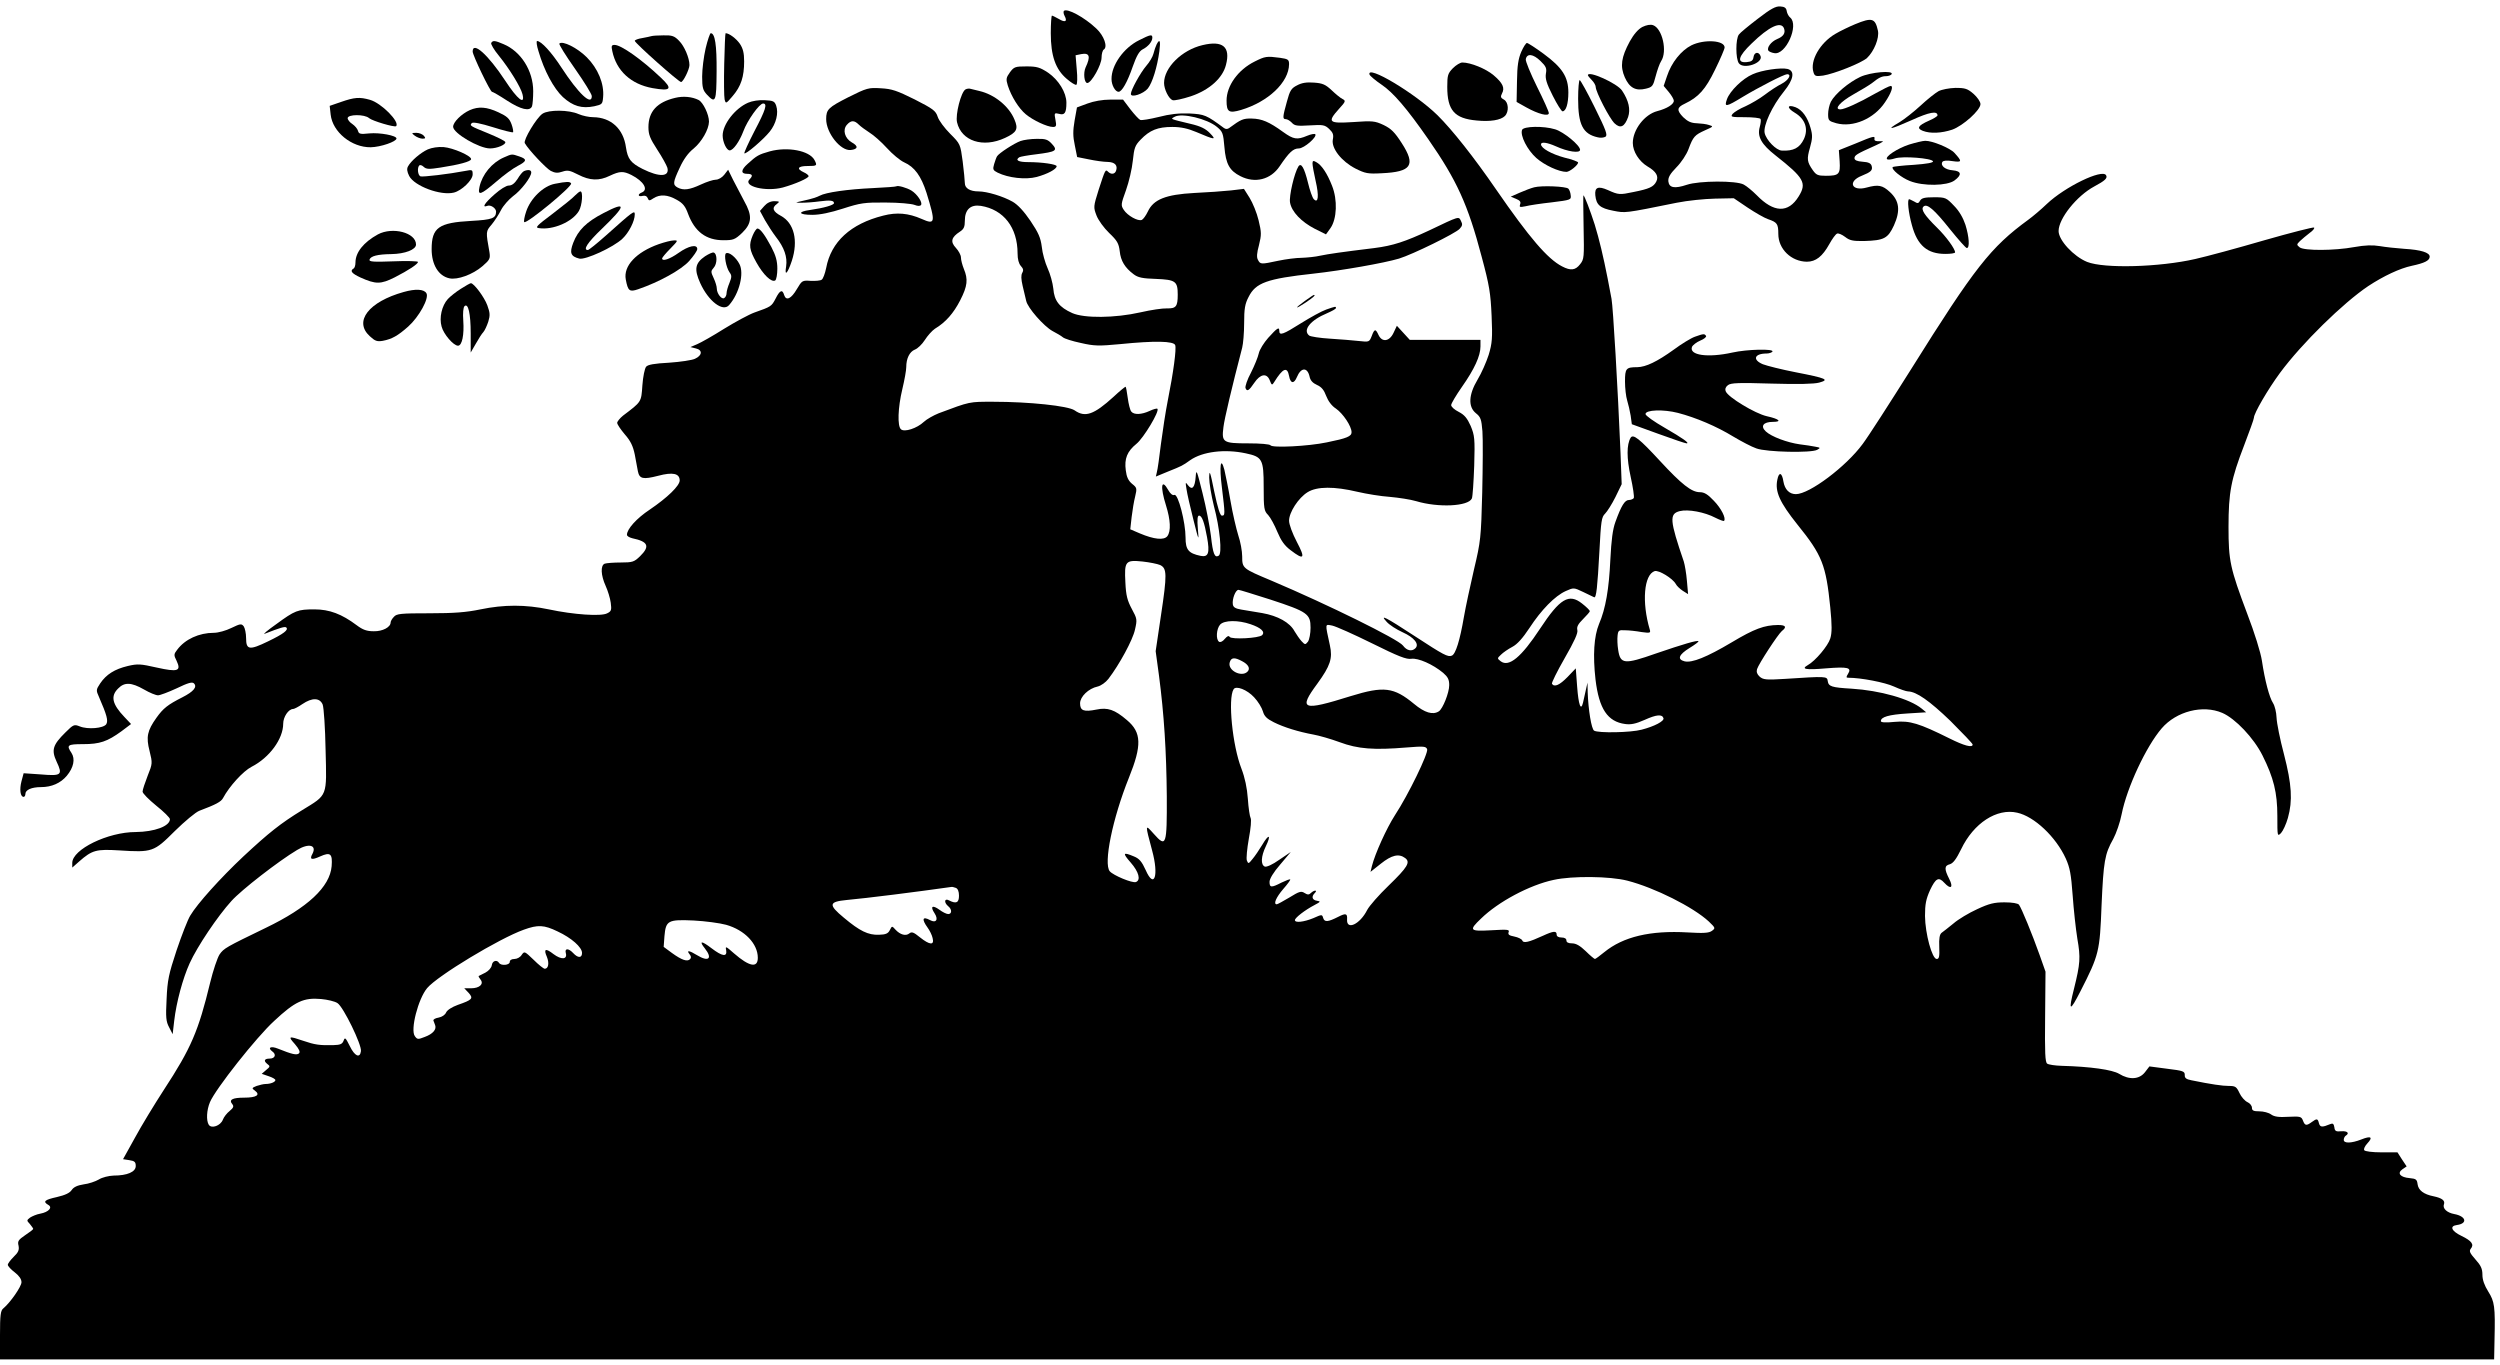 <?xml version="1.0" standalone="no"?>
<!DOCTYPE svg PUBLIC "-//W3C//DTD SVG 20010904//EN"
 "http://www.w3.org/TR/2001/REC-SVG-20010904/DTD/svg10.dtd">
<svg version="1.0" xmlns="http://www.w3.org/2000/svg"
 width="1280pt" height="699pt" viewBox="0 0 1280 699"
 preserveAspectRatio="xMidYMid meet">
<g transform="translate(0,699) scale(0.1,-0.1)"
fill="#000000" stroke="none">
<path d="M9000 6894 c-47 -36 -91 -72 -97 -81 -17 -22 -17 -124 0 -147 24 -33
125 1 111 37 -9 24 -32 21 -36 -5 -2 -18 -11 -24 -35 -26 -53 -5 -43 30 25 95
89 87 151 116 166 78 9 -24 -3 -42 -35 -55 -31 -13 -54 -44 -45 -59 3 -5 17
-11 30 -13 59 -12 128 143 82 182 -8 6 -16 21 -18 33 -2 16 -11 23 -33 24 -23
2 -49 -12 -115 -63z"/>
<path d="M5447 6934 c-3 -4 -2 -15 4 -26 15 -28 3 -35 -30 -15 -16 9 -32 17
-35 17 -3 0 -6 -40 -6 -90 0 -115 24 -185 82 -234 23 -20 45 -33 49 -30 5 3 6
38 2 78 l-6 73 29 6 c43 8 49 -12 22 -69 -12 -27 -7 -79 9 -79 21 0 73 93 73
130 0 18 5 37 11 41 22 13 2 71 -38 108 -60 57 -150 106 -166 90z"/>
<path d="M9498 6866 c-31 -13 -77 -35 -102 -50 -78 -46 -130 -137 -111 -196 6
-20 12 -22 49 -17 57 9 196 64 225 90 36 34 64 102 56 140 -14 64 -30 69 -117
33z"/>
<path d="M8409 6852 c-21 -11 -44 -37 -65 -75 -43 -80 -50 -126 -25 -183 24
-54 56 -71 108 -58 33 8 37 13 50 64 8 30 20 65 28 77 33 50 6 167 -41 184
-14 5 -34 1 -55 -9z"/>
<path d="M3613 6743 c-10 -43 -18 -108 -18 -145 0 -57 4 -70 24 -92 45 -48 49
-38 50 118 1 135 -8 196 -30 196 -4 0 -16 -35 -26 -77z"/>
<path d="M3708 6663 c-2 -87 -1 -169 2 -182 6 -23 7 -23 41 17 43 50 59 99 59
178 0 43 -6 66 -22 90 -19 27 -55 54 -73 54 -2 0 -5 -71 -7 -157z"/>
<path d="M3335 6805 c-5 -2 -27 -6 -47 -10 -21 -3 -38 -10 -38 -14 0 -11 225
-211 237 -211 11 0 43 65 43 87 0 36 -26 97 -53 124 -24 25 -36 29 -80 28 -29
0 -56 -2 -62 -4z"/>
<path d="M5832 6784 c-79 -39 -142 -128 -141 -199 0 -31 19 -65 36 -65 17 0
45 49 73 130 19 54 33 78 50 87 28 14 50 40 50 60 0 18 -9 17 -68 -13z"/>
<path d="M2515 6770 c-3 -5 14 -35 39 -65 55 -68 112 -161 121 -197 15 -59
-25 -28 -89 70 -87 132 -166 203 -166 148 0 -19 90 -206 99 -206 4 0 39 -20
77 -45 71 -46 117 -57 128 -29 3 9 6 43 6 77 0 105 -63 204 -152 241 -44 19
-55 20 -63 6z"/>
<path d="M2757 6728 c29 -100 78 -191 125 -235 52 -47 97 -60 161 -47 40 9 42
11 45 47 6 68 -26 146 -84 204 -48 48 -124 86 -140 70 -4 -3 32 -61 80 -129
47 -67 86 -130 86 -140 0 -52 -68 12 -156 147 -50 77 -103 135 -124 135 -5 0
-2 -24 7 -52z"/>
<path d="M5922 6763 c-5 -10 -12 -31 -16 -47 -4 -17 -21 -45 -37 -63 -30 -35
-79 -124 -79 -144 0 -21 64 0 87 28 23 29 48 109 59 191 7 53 2 66 -14 35z"/>
<path d="M8660 6758 c-53 -27 -102 -88 -125 -158 l-17 -50 26 -31 c14 -17 26
-37 26 -45 0 -18 -35 -40 -85 -53 -65 -17 -125 -95 -125 -163 0 -44 32 -94 75
-120 45 -26 59 -51 45 -78 -14 -27 -36 -37 -116 -53 -71 -15 -77 -15 -132 10
-50 22 -68 14 -64 -27 5 -49 24 -66 92 -79 62 -12 54 -14 325 41 55 11 143 20
196 21 l96 2 71 -48 c39 -26 86 -53 104 -59 47 -16 53 -24 53 -76 0 -77 66
-141 146 -142 46 0 80 27 115 90 15 27 32 51 40 54 7 3 25 -5 41 -17 23 -18
39 -22 98 -21 101 3 121 13 152 80 34 76 28 126 -21 171 -38 35 -59 39 -118
23 -78 -22 -100 31 -26 60 47 19 57 28 51 50 -4 14 -16 20 -47 22 -28 2 -41 8
-41 18 0 15 11 22 105 64 46 21 50 25 25 23 -19 -1 -29 2 -28 11 4 18 -4 16
-97 -23 l-85 -34 4 -57 c4 -66 -3 -74 -71 -74 -40 0 -49 4 -66 28 -30 43 -32
57 -15 116 13 47 14 63 3 101 -15 54 -43 93 -77 106 -43 16 -46 -3 -4 -28 54
-32 71 -83 47 -135 -22 -46 -54 -62 -113 -59 -29 1 -80 54 -88 90 -8 38 38
138 99 213 50 62 57 105 18 115 -34 8 -132 -6 -178 -27 -52 -22 -117 -86 -132
-128 -15 -42 -6 -41 81 12 83 50 212 116 227 116 25 0 7 -31 -28 -49 -22 -11
-60 -36 -86 -56 -26 -20 -71 -46 -99 -59 -29 -12 -58 -30 -66 -39 -12 -16 -7
-17 62 -17 42 0 78 -4 81 -9 3 -4 1 -23 -4 -41 -14 -49 8 -89 81 -146 146
-115 161 -141 118 -210 -53 -86 -127 -84 -215 7 -22 22 -51 46 -66 54 -38 21
-229 20 -291 -1 -63 -21 -91 -16 -95 17 -2 20 8 38 41 72 25 25 52 66 62 93
24 65 32 73 85 97 43 19 44 20 20 27 -14 5 -42 8 -63 9 -29 1 -46 9 -69 31
-34 35 -33 50 8 69 71 34 106 73 155 174 27 55 49 106 49 114 0 37 -105 43
-170 11z"/>
<path d="M6157 6759 c-106 -25 -197 -115 -197 -194 0 -32 24 -81 44 -88 8 -3
50 6 93 20 95 32 163 93 180 161 24 92 -16 126 -120 101z"/>
<path d="M7789 6725 c-15 -35 -21 -70 -22 -151 l-2 -106 50 -28 c61 -34 115
-48 115 -29 0 8 -27 68 -61 136 -33 67 -59 130 -57 140 6 31 38 27 75 -9 29
-28 33 -38 28 -65 -4 -25 3 -50 35 -113 22 -44 45 -80 50 -80 18 0 30 39 30
96 0 80 -31 128 -126 198 -42 31 -81 56 -86 56 -5 0 -18 -20 -29 -45z"/>
<path d="M3135 6728 c21 -101 96 -169 205 -189 96 -17 106 -5 43 54 -98 93
-203 167 -236 167 -16 0 -18 -5 -12 -32z"/>
<path d="M6424 6675 c-85 -42 -144 -124 -144 -200 0 -59 12 -66 74 -48 140 42
245 142 246 234 0 24 -5 27 -46 33 -69 9 -76 8 -130 -19z"/>
<path d="M7439 6641 c-26 -27 -29 -36 -29 -96 0 -120 37 -162 151 -172 68 -7
123 2 144 23 22 22 19 71 -5 84 -17 9 -18 15 -10 31 16 29 4 54 -43 94 -39 33
-117 65 -160 65 -10 0 -32 -13 -48 -29z"/>
<path d="M5171 6620 c-20 -28 -21 -35 -11 -68 18 -56 56 -117 92 -147 37 -31
110 -65 139 -65 17 0 19 5 13 36 -7 36 -6 37 19 31 28 -8 37 5 37 57 0 52 -40
117 -94 154 -41 27 -57 32 -110 32 -58 0 -64 -2 -85 -30z"/>
<path d="M7012 6608 c3 -7 30 -30 61 -51 60 -40 131 -123 240 -280 146 -210
203 -335 273 -601 40 -148 46 -189 51 -303 5 -114 3 -140 -15 -200 -12 -37
-37 -94 -57 -127 -46 -77 -49 -139 -8 -172 24 -19 28 -31 33 -92 3 -39 2 -180
-1 -314 -6 -231 -8 -250 -42 -393 -19 -82 -43 -193 -52 -245 -20 -117 -42
-190 -62 -197 -20 -8 -41 3 -191 101 -150 98 -180 113 -142 72 13 -15 50 -39
81 -53 60 -27 87 -61 66 -82 -18 -18 -44 -13 -64 14 -24 32 -385 210 -673 332
-148 62 -150 63 -150 124 0 27 -9 76 -20 108 -10 32 -29 112 -40 177 -11 65
-26 136 -31 158 -19 72 -27 22 -13 -89 17 -140 17 -145 0 -145 -9 0 -21 38
-39 123 -21 104 -25 115 -26 72 0 -27 11 -93 24 -145 31 -116 43 -244 25 -255
-21 -13 -30 9 -40 101 -6 49 -25 148 -43 219 -29 117 -32 126 -35 85 -4 -56
-18 -72 -39 -45 -14 19 -14 17 -8 -20 3 -22 19 -92 35 -155 28 -112 29 -113
23 -47 -4 47 -2 67 6 67 15 0 27 -33 41 -110 15 -82 7 -104 -33 -96 -62 13
-77 31 -77 94 0 77 -38 225 -57 218 -9 -4 -21 6 -31 24 -36 64 -43 20 -12 -78
23 -74 26 -131 7 -157 -17 -22 -68 -17 -141 14 l-49 21 7 63 c4 34 12 82 18
105 10 42 9 45 -16 65 -19 16 -28 35 -32 69 -8 60 7 97 55 136 36 29 119 167
107 179 -3 3 -21 -2 -40 -11 -41 -19 -80 -21 -94 -3 -6 7 -14 39 -18 70 -4 31
-9 57 -11 57 -3 0 -31 -23 -62 -52 -100 -91 -145 -107 -199 -69 -33 23 -233
44 -417 44 -124 0 -116 2 -279 -59 -27 -11 -61 -30 -76 -44 -35 -33 -99 -54
-117 -38 -19 16 -16 110 7 206 11 46 20 96 20 112 0 45 17 79 44 90 14 5 37
27 51 49 14 22 37 48 52 58 55 33 95 79 129 145 38 74 41 108 19 161 -8 20
-15 46 -15 59 0 12 -12 34 -26 49 -29 31 -24 54 21 83 20 13 25 25 25 56 0 57
29 84 82 76 117 -19 188 -111 188 -244 0 -29 6 -52 17 -64 13 -14 14 -23 7
-35 -7 -12 -6 -32 2 -67 7 -28 15 -62 18 -76 7 -36 91 -131 135 -155 21 -11
45 -25 53 -32 8 -7 49 -20 92 -29 69 -16 93 -16 200 -6 179 18 275 16 283 -5
7 -19 -9 -139 -38 -284 -11 -55 -26 -154 -35 -222 -8 -67 -17 -132 -21 -145
l-5 -22 63 26 c70 28 74 30 113 58 63 44 177 58 284 35 85 -18 92 -30 92 -171
0 -113 2 -124 23 -145 12 -13 33 -52 47 -86 19 -45 36 -70 68 -94 69 -53 77
-43 32 42 -23 44 -40 90 -40 109 0 43 48 117 95 146 48 30 137 30 255 2 47
-11 121 -23 166 -26 44 -4 105 -13 135 -22 113 -34 267 -27 285 14 4 9 9 85
12 168 4 139 2 154 -18 203 -18 40 -32 57 -61 72 -22 11 -39 26 -39 35 0 8 25
50 55 93 64 91 95 159 95 207 l0 34 -181 0 -181 0 -33 36 -33 36 -17 -36 c-21
-45 -59 -50 -77 -11 -15 33 -21 32 -35 -6 -12 -30 -13 -31 -65 -25 -29 3 -96
9 -148 12 -52 3 -101 11 -107 16 -35 28 7 79 91 114 25 11 46 22 46 27 0 9 -1
9 -50 -8 -23 -8 -81 -40 -129 -70 -92 -58 -111 -65 -111 -39 0 22 -10 16 -57
-36 -22 -25 -44 -60 -48 -79 -4 -19 -22 -63 -40 -99 -19 -35 -31 -71 -28 -79
8 -20 18 -13 45 27 31 46 64 51 79 13 10 -26 12 -27 23 -9 44 71 67 81 76 31
7 -39 25 -42 40 -6 21 51 54 52 65 3 4 -20 16 -33 38 -43 23 -10 36 -26 47
-56 10 -26 28 -51 50 -65 36 -25 80 -90 80 -121 0 -21 -23 -31 -127 -52 -95
-20 -279 -29 -288 -15 -4 6 -53 10 -114 10 -130 0 -137 5 -127 83 5 43 43 203
96 407 5 19 10 76 10 125 0 74 4 99 23 135 36 72 93 93 332 119 145 16 361 54
438 77 69 21 289 129 310 152 15 16 16 24 7 41 -12 24 -6 26 -163 -49 -122
-57 -185 -78 -280 -90 -172 -21 -233 -30 -277 -39 -25 -6 -68 -10 -95 -11 -28
0 -82 -7 -120 -15 -89 -19 -92 -19 -104 4 -8 13 -6 36 5 76 13 53 13 65 -2
127 -9 38 -30 89 -46 115 l-29 46 -67 -8 c-37 -4 -121 -10 -187 -13 -147 -8
-209 -33 -238 -95 -10 -21 -24 -40 -31 -43 -20 -8 -73 22 -92 51 -16 24 -15
29 11 101 15 42 31 110 35 151 7 66 11 78 40 108 47 49 88 65 162 65 45 0 80
-8 123 -26 96 -41 105 -42 70 -6 -22 23 -48 36 -100 48 -108 26 -103 24 -81
36 37 21 167 -10 217 -52 29 -24 32 -32 38 -103 7 -86 26 -121 82 -149 74 -38
155 -18 201 51 48 71 69 91 98 91 27 0 96 60 84 73 -4 3 -22 0 -41 -8 -52 -22
-70 -19 -123 19 -73 53 -110 68 -161 69 -44 1 -55 -4 -115 -48 -9 -7 -19 -7
-28 0 -89 66 -99 70 -176 74 -56 2 -100 -3 -158 -18 -45 -11 -87 -18 -94 -15
-7 3 -30 28 -51 55 l-37 49 -65 0 c-40 0 -85 -8 -117 -20 l-54 -20 -12 -67
c-9 -53 -9 -81 1 -127 l12 -60 60 -12 c33 -7 76 -13 96 -13 38 -1 53 -18 43
-46 -7 -18 -26 -19 -41 -4 -13 13 -14 12 -48 -93 -27 -86 -27 -89 -11 -131 9
-24 38 -64 65 -90 41 -39 49 -53 54 -93 5 -50 27 -85 71 -118 22 -17 46 -22
114 -24 101 -4 112 -12 112 -81 0 -61 -9 -71 -56 -70 -21 1 -82 -8 -134 -20
-132 -30 -289 -31 -350 -4 -67 30 -92 63 -97 125 -3 29 -16 76 -29 104 -13 29
-27 78 -30 110 -6 47 -17 72 -58 133 -34 50 -65 83 -91 98 -49 28 -132 53
-175 53 -43 0 -70 16 -70 42 0 12 -5 62 -11 111 -12 89 -12 90 -64 142 -29 29
-58 68 -64 87 -10 31 -24 41 -118 89 -91 45 -116 54 -173 57 -63 4 -71 2 -167
-46 -102 -52 -113 -62 -113 -112 0 -71 74 -164 126 -158 37 4 40 20 5 39 -36
21 -48 64 -25 90 21 24 38 24 61 1 10 -10 35 -28 55 -41 20 -12 60 -47 89 -79
28 -31 68 -64 88 -73 54 -24 87 -70 115 -157 47 -153 45 -164 -25 -133 -68 30
-128 35 -197 17 -167 -42 -267 -134 -292 -268 -6 -29 -16 -56 -23 -60 -6 -5
-32 -7 -56 -6 -43 3 -45 2 -71 -42 -29 -50 -55 -62 -65 -31 -9 31 -22 26 -44
-18 -21 -40 -23 -41 -108 -71 -28 -10 -98 -48 -155 -83 -57 -36 -119 -71 -138
-79 l-35 -15 28 -7 c35 -8 33 -36 -5 -53 -14 -7 -74 -16 -132 -20 -76 -4 -110
-10 -118 -21 -7 -8 -16 -51 -19 -95 -6 -87 -4 -83 -99 -155 -16 -13 -30 -30
-30 -37 0 -8 18 -34 39 -59 30 -34 42 -60 51 -103 6 -32 13 -71 16 -86 8 -39
26 -43 104 -23 75 20 110 12 110 -24 0 -27 -63 -88 -153 -149 -68 -45 -117
-100 -117 -129 0 -7 12 -14 28 -18 81 -17 91 -41 39 -92 -30 -29 -38 -32 -99
-32 -37 0 -73 -3 -82 -6 -22 -9 -20 -59 5 -114 11 -24 23 -63 26 -86 5 -37 3
-44 -18 -54 -30 -17 -173 -7 -299 20 -120 25 -229 25 -350 0 -72 -15 -135 -20
-261 -20 -148 0 -168 -2 -182 -18 -10 -10 -17 -23 -17 -29 0 -24 -41 -46 -86
-45 -36 0 -56 7 -88 31 -76 57 -139 81 -216 81 -86 0 -99 -5 -196 -76 -44 -31
-70 -53 -59 -49 79 31 105 39 111 32 12 -12 -13 -32 -94 -71 -95 -46 -112 -44
-112 17 0 24 -6 51 -12 60 -12 15 -17 14 -63 -8 -28 -14 -68 -25 -90 -25 -76
0 -148 -33 -188 -87 -17 -22 -18 -27 -3 -56 25 -53 7 -59 -101 -35 -84 19 -98
20 -149 8 -67 -16 -110 -43 -141 -89 -21 -32 -22 -35 -6 -70 40 -92 48 -121
37 -139 -14 -21 -95 -28 -136 -11 -28 11 -32 10 -73 -31 -65 -64 -73 -90 -45
-150 32 -68 25 -74 -81 -65 l-88 6 -11 -41 c-11 -42 -6 -80 11 -80 5 0 9 7 9
15 0 21 32 35 80 35 54 0 100 20 132 58 35 42 44 86 24 117 -27 40 -21 45 59
45 86 0 124 13 197 66 l49 37 -34 36 c-63 66 -72 107 -32 146 32 33 67 32 132
-5 29 -17 61 -30 72 -30 10 0 53 16 96 36 58 28 79 34 88 25 18 -18 -2 -42
-59 -71 -75 -38 -98 -56 -133 -105 -47 -66 -54 -98 -35 -171 15 -61 15 -64
-10 -126 -14 -36 -26 -72 -26 -81 0 -9 32 -41 70 -72 39 -31 70 -62 70 -69 0
-36 -79 -65 -175 -66 -143 0 -325 -89 -325 -158 l0 -24 35 31 c67 59 88 64
205 57 170 -11 178 -8 285 99 51 50 107 97 126 104 85 32 111 46 121 65 32 60
103 138 146 160 92 47 162 143 162 221 0 34 27 75 51 75 5 0 27 11 47 25 50
34 89 33 104 -2 6 -16 13 -120 15 -233 6 -242 12 -227 -120 -308 -111 -68
-171 -116 -301 -237 -117 -110 -236 -242 -272 -303 -13 -21 -44 -101 -70 -178
-40 -121 -47 -153 -51 -249 -5 -95 -3 -115 13 -145 l18 -35 8 69 c11 95 44
217 79 294 39 86 143 241 214 319 50 56 242 205 336 261 59 36 102 26 79 -19
-17 -30 -5 -34 39 -14 53 24 64 14 59 -50 -9 -106 -122 -212 -338 -316 -202
-98 -214 -104 -236 -136 -11 -17 -33 -82 -48 -144 -60 -248 -97 -335 -237
-549 -48 -74 -115 -184 -148 -245 l-61 -110 32 -5 c27 -4 33 -9 33 -30 0 -30
-43 -49 -114 -49 -24 -1 -58 -9 -75 -20 -17 -10 -52 -22 -78 -25 -32 -5 -51
-14 -61 -29 -10 -15 -33 -26 -76 -36 -63 -14 -73 -23 -44 -40 24 -13 2 -37
-41 -45 -18 -3 -41 -13 -52 -20 -18 -14 -18 -15 -1 -33 9 -11 17 -22 17 -25 0
-3 -18 -17 -41 -32 -35 -24 -40 -31 -34 -54 4 -22 -1 -34 -25 -57 -16 -16 -30
-34 -30 -41 0 -6 16 -24 35 -38 23 -18 35 -35 35 -51 0 -22 -57 -104 -93 -134
-14 -11 -17 -34 -17 -137 l0 -124 6385 0 6385 0 2 103 c4 168 0 193 -32 244
-20 32 -30 60 -30 86 0 31 -8 48 -36 79 -28 32 -33 42 -24 54 19 22 5 41 -47
66 -52 25 -63 51 -23 56 56 8 46 45 -14 56 -38 7 -61 29 -53 50 7 19 -10 32
-53 41 -51 10 -78 31 -82 62 -3 24 -8 28 -40 31 -49 4 -66 25 -38 45 l22 15
-24 36 -23 36 -82 0 c-47 0 -85 5 -88 11 -4 6 3 21 16 35 30 32 19 40 -31 20
-51 -20 -90 -21 -90 -2 0 8 5 18 10 21 21 13 9 25 -22 23 -28 -3 -34 1 -36 20
-3 18 -8 22 -20 17 -43 -18 -53 -17 -59 4 -6 25 -11 25 -37 6 -27 -20 -35 -19
-45 8 -8 20 -13 22 -74 19 -49 -3 -72 0 -89 12 -12 9 -39 16 -60 16 -30 0 -38
4 -38 18 0 11 -11 24 -23 29 -13 6 -32 27 -41 47 -15 32 -21 36 -54 36 -33 0
-89 8 -192 29 -27 5 -35 12 -34 27 0 19 -8 22 -90 32 l-91 12 -23 -30 c-29
-37 -80 -40 -132 -8 -35 21 -146 37 -295 41 -33 1 -66 6 -73 11 -11 6 -13 56
-11 240 l2 231 -30 85 c-38 107 -93 241 -106 258 -6 7 -34 12 -74 12 -52 0
-78 -6 -140 -35 -42 -19 -97 -52 -121 -73 -25 -20 -52 -42 -61 -48 -10 -8 -14
-28 -12 -73 2 -49 -1 -61 -13 -61 -24 0 -59 130 -60 220 0 61 5 86 26 133 29
61 44 69 73 37 33 -36 48 -25 25 20 -26 51 -25 68 3 75 17 5 33 26 58 77 64
134 183 211 287 187 87 -19 198 -123 249 -235 21 -47 27 -80 35 -188 5 -72 16
-172 24 -222 17 -97 15 -127 -17 -256 -30 -118 -22 -121 33 -13 95 186 99 203
108 440 10 225 16 262 60 340 15 28 35 85 43 127 27 136 125 346 205 439 75
87 210 122 310 79 67 -29 161 -128 206 -218 57 -114 76 -190 76 -310 0 -105 0
-106 19 -87 10 11 26 45 35 77 25 89 20 171 -20 326 -20 75 -37 160 -38 187
-1 28 -9 61 -18 75 -19 29 -42 116 -57 217 -6 41 -38 144 -75 240 -88 234 -96
271 -96 445 0 178 13 244 80 418 27 71 50 134 50 141 0 23 72 146 133 229 113
153 324 359 452 445 79 52 162 91 223 104 66 14 92 27 92 47 0 21 -45 35 -130
40 -41 3 -98 9 -126 14 -36 6 -75 5 -130 -5 -104 -19 -254 -19 -279 -2 -17 14
-17 15 1 33 11 10 33 29 49 41 17 12 27 24 23 28 -3 3 -118 -26 -254 -65 -137
-40 -296 -83 -354 -96 -183 -42 -466 -50 -554 -15 -69 28 -146 111 -146 158 0
64 93 180 182 228 56 30 70 43 61 58 -20 33 -210 -59 -303 -147 -30 -29 -73
-65 -95 -81 -193 -141 -274 -244 -600 -765 -109 -173 -220 -346 -248 -383 -85
-116 -273 -257 -342 -257 -34 0 -57 24 -64 65 -7 46 -23 51 -31 9 -13 -61 12
-116 103 -230 127 -157 146 -207 168 -424 9 -91 9 -130 0 -159 -11 -37 -76
-115 -116 -137 -35 -20 -10 -25 94 -16 113 9 133 4 113 -28 -10 -16 -10 -20 0
-20 67 0 189 -24 235 -45 31 -14 63 -25 72 -25 43 -1 110 -48 217 -151 62 -62
114 -116 114 -121 0 -18 -44 -6 -118 31 -157 78 -203 92 -281 85 -49 -5 -71
-3 -71 4 0 21 40 33 136 39 l96 6 -23 19 c-61 50 -214 93 -359 102 -102 6
-118 11 -122 39 -3 25 -7 25 -221 11 -95 -6 -110 -4 -128 12 -13 12 -17 24
-13 38 9 28 107 178 127 195 27 21 20 31 -20 31 -70 -1 -120 -19 -237 -89
-128 -76 -203 -106 -241 -97 -39 10 -30 34 25 68 28 17 49 33 46 35 -6 6 -75
-14 -218 -63 -162 -57 -182 -55 -193 19 -4 24 -5 56 -3 73 3 26 6 29 38 27 19
0 57 -4 84 -9 44 -6 48 -5 43 12 -42 141 -30 282 25 300 21 6 92 -37 108 -66
5 -10 21 -25 36 -35 l27 -17 -6 68 c-3 38 -11 83 -16 99 -72 211 -75 244 -21
258 43 11 128 -5 183 -34 22 -11 41 -18 44 -16 12 12 -14 64 -52 103 -31 33
-49 44 -72 44 -42 0 -93 40 -203 159 -107 116 -138 140 -151 120 -21 -35 -21
-104 0 -200 12 -54 19 -103 16 -109 -3 -5 -15 -10 -25 -10 -21 0 -39 -29 -69
-112 -14 -38 -21 -93 -26 -193 -7 -151 -24 -251 -58 -330 -26 -63 -32 -160
-18 -284 18 -151 62 -216 152 -228 29 -4 54 1 99 21 62 28 90 30 97 9 5 -15
-46 -42 -112 -59 -55 -15 -222 -18 -243 -5 -14 8 -30 108 -33 196 l-1 50 -9
-40 c-5 -22 -11 -50 -14 -63 -11 -45 -23 -11 -30 82 l-7 94 -42 -44 c-41 -42
-68 -54 -80 -35 -3 4 26 63 65 131 50 87 69 129 65 144 -4 17 4 31 29 56 19
19 35 37 35 41 0 4 -18 22 -40 39 -67 53 -113 26 -215 -129 -96 -146 -159
-198 -201 -167 -19 15 -19 15 1 34 11 11 37 29 58 40 25 13 53 44 88 97 60 92
130 164 186 189 40 18 41 18 89 -5 27 -13 52 -25 56 -27 11 -5 17 51 27 236 8
155 11 175 29 192 11 11 35 49 53 85 l32 66 -6 162 c-14 333 -38 744 -46 787
-5 25 -14 72 -20 105 -22 112 -43 200 -66 275 -23 72 -53 150 -58 150 -1 0 -1
-73 1 -163 3 -154 3 -164 -18 -190 -24 -31 -48 -34 -92 -11 -74 38 -167 146
-338 394 -114 166 -226 307 -300 380 -114 112 -365 262 -348 208z m-1072
-2511 c35 -17 36 -47 4 -259 l-27 -182 17 -125 c26 -198 38 -388 40 -618 1
-252 -3 -264 -66 -193 -46 51 -46 54 -9 -85 35 -128 11 -200 -33 -100 -20 44
-33 59 -60 70 -57 24 -60 18 -17 -31 42 -48 53 -90 27 -100 -18 -7 -116 34
-134 55 -33 39 14 270 98 479 67 166 65 232 -10 295 -63 54 -99 66 -156 54
-65 -13 -84 -6 -84 32 0 34 43 76 90 86 17 4 41 21 55 39 56 73 125 200 136
252 12 52 11 56 -16 106 -23 43 -30 69 -33 135 -6 110 0 117 88 108 36 -4 76
-12 90 -18z m565 -177 c189 -62 205 -73 205 -144 0 -29 -6 -60 -13 -71 -14
-17 -15 -17 -33 2 -10 11 -26 34 -36 51 -24 45 -86 79 -165 93 -37 6 -86 14
-108 18 -30 5 -41 12 -43 27 -4 27 14 74 29 74 6 0 79 -23 164 -50z m-102
-126 c53 -18 76 -39 59 -56 -16 -16 -157 -23 -166 -9 -5 8 -13 4 -25 -10 -10
-13 -23 -19 -29 -15 -18 11 -14 67 5 88 21 23 92 24 156 2z m622 -98 c135 -67
176 -83 201 -79 35 5 110 -28 163 -72 24 -21 31 -34 31 -63 0 -39 -33 -121
-53 -134 -31 -20 -73 -7 -127 38 -104 86 -155 92 -324 40 -249 -78 -270 -70
-171 64 66 91 79 129 64 196 -25 116 -26 108 12 101 19 -4 111 -45 204 -91z
m-666 -91 c33 -17 44 -38 28 -54 -30 -30 -102 6 -91 47 7 26 24 28 63 7z m62
-185 c20 -21 40 -54 45 -72 7 -25 20 -38 56 -56 52 -26 127 -49 203 -63 28 -5
88 -22 134 -39 94 -35 175 -41 344 -27 87 7 98 6 104 -9 7 -20 -96 -233 -165
-338 -43 -67 -102 -197 -118 -261 l-7 -29 53 42 c55 44 92 53 124 29 29 -21
13 -47 -84 -141 -50 -48 -99 -104 -110 -125 -37 -74 -107 -106 -103 -48 2 30
-6 33 -45 13 -53 -27 -70 -28 -77 -7 -6 20 -6 20 -51 0 -49 -20 -94 -25 -94
-10 0 12 52 52 100 77 32 17 33 19 13 22 -25 4 -30 21 -11 40 7 7 8 12 2 12
-6 0 -16 -6 -22 -12 -10 -10 -17 -10 -33 0 -17 11 -27 8 -77 -23 -32 -19 -61
-35 -65 -35 -19 0 -3 36 33 78 22 25 38 47 36 49 -2 3 -22 -5 -45 -16 -52 -27
-61 -26 -61 4 0 15 20 49 55 89 l54 64 -59 -40 c-35 -25 -65 -38 -74 -35 -22
9 -20 52 5 104 29 60 16 66 -18 8 -15 -25 -38 -59 -50 -73 -20 -25 -22 -26
-29 -8 -4 10 1 61 10 112 10 53 14 98 9 106 -4 7 -11 51 -14 98 -4 56 -15 108
-33 155 -46 118 -70 358 -40 406 12 20 69 -2 105 -41z m1911 -939 c140 -36
337 -135 417 -209 34 -33 35 -34 16 -48 -15 -11 -42 -13 -124 -8 -192 11 -330
-22 -427 -101 -23 -19 -45 -35 -48 -35 -3 0 -25 18 -47 40 -29 28 -50 40 -70
40 -19 0 -29 5 -29 15 0 9 -9 15 -25 15 -16 0 -25 6 -25 15 0 20 -16 19 -70
-6 -72 -33 -100 -40 -106 -24 -3 7 -21 16 -41 20 -26 5 -33 10 -29 22 6 14 -4
15 -89 10 -111 -6 -116 -1 -52 60 88 86 249 172 372 198 95 21 288 19 377 -4z
m-3438 -37 c10 -4 16 -18 16 -40 0 -36 -14 -43 -51 -24 -24 13 -27 -11 -4 -30
20 -16 19 -40 0 -40 -9 0 -29 10 -45 22 -36 26 -49 18 -25 -18 21 -32 8 -52
-23 -35 -39 21 -44 5 -13 -38 11 -15 23 -39 26 -54 10 -38 -15 -36 -65 4 -32
26 -42 30 -54 20 -18 -15 -47 -7 -71 19 -18 20 -18 20 -29 -2 -9 -18 -21 -23
-56 -24 -55 -2 -98 19 -179 87 -81 67 -78 82 14 91 100 9 362 42 537 67 3 1
13 -2 22 -5z m-1176 -189 c95 -27 162 -97 162 -169 0 -54 -44 -45 -121 22 -43
38 -46 39 -41 17 6 -36 -20 -32 -75 10 -52 40 -66 39 -34 -1 41 -52 19 -71
-41 -34 -39 24 -55 26 -38 5 9 -11 10 -19 3 -26 -14 -14 -42 -5 -93 32 l-42
31 4 55 c7 80 18 86 150 80 58 -3 133 -13 166 -22z m-863 -34 c71 -33 125 -81
125 -110 0 -27 -21 -27 -45 -1 -24 26 -45 26 -38 0 9 -33 -23 -35 -63 -5 -41
32 -52 27 -34 -14 13 -32 8 -61 -11 -61 -6 0 -32 21 -57 46 -46 44 -47 45 -61
25 -7 -12 -24 -21 -37 -21 -15 0 -24 -6 -24 -15 0 -17 -45 -21 -55 -5 -11 18
-34 11 -37 -12 -2 -13 -16 -29 -33 -38 -16 -8 -32 -16 -34 -17 -2 -2 2 -9 9
-18 19 -23 -5 -45 -48 -45 l-35 0 22 -23 c26 -29 20 -36 -55 -62 -30 -11 -54
-26 -60 -39 -5 -12 -21 -23 -38 -26 -17 -3 -28 -9 -27 -15 2 -5 6 -16 9 -24 8
-22 -12 -45 -53 -60 -35 -14 -39 -13 -51 4 -24 32 17 191 63 246 53 63 369
254 495 299 72 26 103 25 173 -9z m-1127 -367 c30 -19 125 -214 120 -246 -5
-38 -32 -26 -57 26 -22 44 -25 47 -32 27 -7 -17 -17 -21 -51 -22 -71 -2 -97 2
-155 22 -76 26 -80 24 -43 -17 22 -26 28 -40 21 -47 -11 -11 -36 -5 -108 24
-37 15 -55 5 -28 -15 21 -15 13 -36 -14 -36 -27 0 -33 -11 -13 -27 16 -12 16
-14 -6 -32 l-22 -19 35 -12 c19 -6 35 -15 35 -20 0 -10 -25 -20 -50 -20 -10 0
-31 -5 -46 -10 -25 -10 -26 -12 -9 -24 30 -22 8 -36 -55 -36 -61 0 -80 -11
-60 -34 8 -11 5 -18 -14 -34 -14 -11 -30 -31 -35 -45 -12 -31 -58 -47 -72 -26
-14 22 -11 76 6 116 28 67 238 333 329 416 107 100 151 120 240 112 33 -3 71
-12 84 -21z"/>
<path d="M9524 6596 c-59 -28 -129 -87 -150 -127 -8 -16 -14 -44 -14 -63 0
-33 3 -36 42 -47 86 -23 193 23 249 107 32 47 45 84 29 84 -6 0 -42 -18 -81
-40 -82 -47 -156 -80 -176 -80 -35 0 -2 38 67 77 41 23 84 49 95 58 34 27 49
35 72 35 12 0 25 5 28 10 13 21 -108 11 -161 -14z"/>
<path d="M8130 6605 c0 -3 9 -14 20 -25 11 -11 20 -27 20 -35 0 -25 71 -163
97 -187 30 -28 51 -17 69 33 13 39 3 84 -31 135 -24 37 -175 105 -175 79z"/>
<path d="M8080 6484 c0 -132 24 -180 100 -197 14 -4 32 -2 40 3 12 8 3 33 -55
150 -38 77 -73 140 -77 140 -4 0 -8 -43 -8 -96z"/>
<path d="M6641 6553 c-30 -15 -37 -27 -52 -83 -22 -79 -23 -90 -6 -90 8 0 21
-8 31 -18 14 -16 27 -18 92 -14 68 4 77 3 100 -19 19 -18 23 -29 18 -54 -8
-44 44 -111 116 -148 50 -25 63 -28 135 -24 152 7 175 41 102 154 -36 56 -54
74 -93 93 -45 21 -57 22 -156 15 -126 -8 -134 -1 -72 68 34 37 35 41 18 50
-11 5 -36 26 -56 45 -31 29 -46 36 -90 39 -38 3 -63 -1 -87 -14z"/>
<path d="M4943 6532 c-23 -14 -52 -129 -43 -168 22 -96 133 -133 246 -80 60
28 69 45 48 94 -28 68 -102 128 -179 146 -16 4 -37 9 -45 11 -8 3 -20 1 -27
-3z"/>
<path d="M9925 6523 c-16 -9 -58 -42 -92 -74 -35 -32 -83 -70 -108 -85 -74
-43 -46 -38 63 11 90 41 132 49 132 24 0 -4 -20 -17 -44 -27 -56 -25 -64 -39
-31 -52 39 -15 95 -12 150 6 56 20 145 100 145 131 0 12 -16 35 -35 52 -31 27
-43 31 -93 31 -32 -1 -70 -8 -87 -17z"/>
<path d="M3457 6489 c-93 -22 -137 -70 -137 -150 0 -38 8 -58 45 -115 25 -38
48 -80 52 -93 12 -47 -41 -49 -127 -6 -61 31 -76 51 -85 110 -13 96 -77 154
-168 155 -21 0 -54 7 -75 16 -49 22 -152 23 -184 2 -31 -20 -100 -136 -91
-151 19 -34 110 -130 133 -142 22 -11 35 -12 59 -4 27 9 38 7 81 -15 60 -31
107 -33 162 -6 51 24 69 25 111 4 63 -32 89 -76 52 -90 -22 -9 -18 -23 5 -17
13 3 22 -1 26 -11 6 -15 9 -15 30 -1 33 21 72 19 119 -8 31 -17 44 -33 58 -72
34 -91 92 -135 181 -135 50 0 59 3 96 38 50 49 53 87 10 163 -16 30 -41 78
-56 107 l-26 53 -20 -26 c-11 -14 -30 -25 -43 -25 -13 0 -47 -11 -77 -25 -58
-27 -89 -31 -119 -15 -25 14 -24 26 11 101 19 42 43 76 71 98 42 35 78 98 79
138 0 37 -30 99 -53 111 -34 17 -79 21 -120 11z"/>
<path d="M1746 6468 l-58 -20 5 -45 c10 -89 107 -168 205 -167 51 1 132 29
132 45 0 15 -85 31 -139 26 -46 -5 -54 -3 -58 13 -3 11 -16 26 -29 35 -13 8
-24 22 -24 30 0 20 87 21 110 0 16 -14 130 -48 138 -41 21 21 -76 119 -134
135 -53 15 -79 13 -148 -11z"/>
<path d="M3830 6464 c-67 -29 -130 -111 -130 -168 0 -33 20 -76 36 -76 18 0
50 45 70 98 20 55 82 142 101 142 23 0 14 -31 -44 -141 -31 -60 -54 -111 -52
-114 7 -7 97 70 130 111 33 41 46 95 33 133 -8 23 -16 26 -59 28 -28 2 -65 -4
-85 -13z"/>
<path d="M2405 6426 c-42 -19 -85 -61 -85 -85 0 -33 133 -111 189 -111 36 0
83 20 78 33 -2 6 -41 25 -87 44 -94 38 -97 40 -84 53 6 6 46 -2 107 -21 54
-17 101 -29 104 -26 2 3 -1 22 -8 41 -11 30 -24 41 -67 61 -60 28 -102 31
-147 11z"/>
<path d="M7793 6325 c-11 -29 27 -103 73 -144 42 -37 116 -71 154 -71 17 0 60
35 60 48 0 4 -31 16 -70 25 -66 18 -120 48 -120 68 0 14 31 10 76 -10 61 -28
124 -37 124 -18 0 23 -84 92 -128 105 -59 18 -161 16 -169 -3z"/>
<path d="M2124 6295 c11 -8 29 -15 39 -15 16 0 17 3 7 15 -7 8 -24 15 -39 15
-25 -1 -25 -1 -7 -15z"/>
<path d="M5225 6268 c-33 -12 -110 -62 -120 -78 -4 -6 -10 -24 -15 -40 -8 -27
-6 -32 18 -44 55 -27 143 -37 200 -22 55 15 102 40 102 55 0 10 -75 21 -146
21 -50 0 -68 10 -45 25 5 3 44 10 86 15 103 13 112 19 81 53 -21 23 -33 27
-78 26 -29 0 -66 -5 -83 -11z"/>
<path d="M9775 6250 c-61 -20 -126 -63 -113 -75 4 -4 22 -2 40 4 40 13 190 1
195 -15 2 -7 -31 -13 -99 -18 -56 -3 -104 -9 -107 -11 -10 -11 44 -55 88 -72
68 -27 190 -25 228 3 39 29 36 48 -9 52 -39 3 -64 24 -53 43 5 7 23 9 52 4 49
-7 50 -2 10 42 -22 25 -115 63 -150 62 -12 0 -49 -9 -82 -19z"/>
<path d="M2190 6225 c-37 -17 -86 -59 -101 -87 -7 -12 -5 -27 6 -49 27 -52
162 -102 229 -85 40 10 96 64 96 93 0 24 -2 25 -37 18 -83 -16 -219 -32 -230
-28 -14 5 -18 45 -6 56 3 4 14 1 22 -7 14 -13 28 -13 86 -4 97 15 156 31 157
43 2 17 -92 58 -141 62 -28 2 -60 -3 -81 -12z"/>
<path d="M3941 6215 c-57 -16 -67 -22 -113 -64 -35 -31 -36 -51 -3 -51 27 0
32 -9 13 -28 -36 -36 83 -65 170 -42 65 18 132 48 132 58 0 5 -11 14 -25 20
-39 18 -30 32 20 32 49 0 50 2 35 31 -26 48 -138 69 -229 44z"/>
<path d="M2580 6184 c-62 -27 -111 -87 -125 -151 -10 -47 5 -42 86 27 38 33
87 69 109 80 48 25 50 35 9 49 -39 13 -36 14 -79 -5z"/>
<path d="M6720 6153 c0 -10 7 -50 16 -89 18 -77 14 -119 -10 -93 -7 8 -20 45
-29 83 -19 77 -35 105 -49 84 -21 -33 -49 -153 -43 -185 8 -47 58 -99 126
-134 l58 -29 23 32 c33 47 37 145 8 217 -25 64 -54 107 -81 121 -15 9 -19 7
-19 -7z"/>
<path d="M2683 6114 c-7 -3 -22 -21 -33 -40 -15 -23 -29 -34 -45 -34 -13 0
-44 -19 -74 -46 -51 -45 -65 -69 -36 -58 17 7 45 -12 45 -30 -1 -34 -20 -41
-127 -47 -167 -9 -203 -34 -203 -145 0 -79 35 -137 91 -149 41 -9 119 19 169
62 38 33 41 39 36 72 -19 106 -19 106 11 141 15 18 37 52 48 74 11 22 39 54
61 71 42 30 94 98 94 122 0 13 -15 16 -37 7z"/>
<path d="M2841 6049 c-59 -11 -125 -75 -147 -142 -9 -26 -13 -51 -10 -54 11
-12 249 184 240 198 -6 10 -22 10 -83 -2z"/>
<path d="M4589 6036 c-2 -2 -56 -6 -119 -9 -131 -6 -242 -22 -273 -39 -12 -7
-47 -18 -77 -24 -53 -12 -54 -12 -15 -12 22 0 63 3 91 7 54 7 74 5 74 -9 0
-10 -52 -25 -122 -35 -67 -9 -60 -25 11 -25 39 0 92 11 157 32 90 29 110 32
219 31 66 0 132 -6 147 -12 18 -7 29 -7 34 0 8 13 -20 55 -49 73 -24 15 -71
28 -78 22z"/>
<path d="M7855 6031 c-16 -4 -50 -17 -75 -28 l-45 -20 27 -11 c20 -8 26 -16
21 -28 -5 -15 -2 -16 28 -10 19 5 79 14 134 20 97 12 100 13 97 36 -1 14 -7
29 -12 34 -12 12 -137 17 -175 7z"/>
<path d="M2944 5989 c-10 -12 -62 -53 -114 -93 -81 -61 -92 -71 -71 -74 72
-11 172 32 205 88 17 29 22 100 8 100 -5 0 -17 -10 -28 -21z"/>
<path d="M9831 5963 c-8 -15 -13 -16 -30 -5 -12 6 -23 12 -26 12 -11 0 -4 -69
14 -133 28 -104 79 -147 171 -147 27 0 50 3 50 8 0 18 -46 81 -92 126 -66 65
-84 94 -70 108 18 18 55 -14 137 -117 42 -52 80 -95 85 -95 16 0 12 58 -7 119
-12 36 -32 71 -59 98 -39 41 -43 43 -102 43 -48 0 -63 -4 -71 -17z"/>
<path d="M3913 5935 l-22 -25 26 -48 c15 -26 39 -63 55 -84 44 -56 60 -104 53
-152 -9 -53 7 -38 29 28 34 104 12 194 -56 231 -41 22 -48 41 -20 61 15 12 14
13 -13 14 -20 0 -38 -9 -52 -25z"/>
<path d="M3090 5899 c-87 -45 -130 -87 -155 -152 -20 -52 -13 -70 31 -81 31
-8 175 58 221 102 33 31 63 90 63 124 0 23 -7 18 -149 -109 -45 -40 -86 -73
-91 -73 -27 0 -2 38 71 108 126 121 129 144 9 81z"/>
<path d="M3854 5785 c-21 -50 -18 -73 19 -139 35 -63 77 -103 96 -92 6 4 11
31 11 60 0 40 -8 68 -31 112 -34 63 -57 94 -71 94 -5 0 -16 -16 -24 -35z"/>
<path d="M1935 5790 c-73 -40 -115 -92 -115 -144 0 -14 -4 -28 -10 -31 -20
-12 -9 -25 36 -46 78 -35 103 -35 175 1 72 37 119 68 119 79 0 4 -57 6 -126 3
-104 -4 -126 -2 -122 9 6 18 41 27 111 28 71 1 127 23 127 49 0 61 -120 92
-195 52z"/>
<path d="M3373 5740 c-116 -41 -182 -112 -169 -181 11 -59 19 -65 63 -50 108
37 220 99 261 144 23 26 42 53 42 62 0 26 -44 17 -96 -20 -45 -32 -84 -45 -84
-28 0 4 19 27 42 50 40 41 41 43 18 42 -14 0 -48 -9 -77 -19z"/>
<path d="M3610 5678 c-51 -35 -57 -66 -25 -137 42 -93 116 -150 148 -113 52
59 78 162 53 210 -18 35 -54 64 -69 55 -11 -7 0 -71 18 -97 12 -16 12 -24 0
-54 -8 -19 -15 -43 -15 -53 0 -10 -5 -21 -12 -25 -13 -9 -38 23 -38 49 0 10
-7 34 -16 53 -15 32 -15 36 0 53 19 20 19 72 0 78 -6 2 -25 -7 -44 -19z"/>
<path d="M2359 5511 c-24 -15 -54 -39 -66 -52 -31 -34 -45 -96 -32 -141 10
-39 61 -98 84 -98 21 0 32 56 27 128 -3 39 0 68 6 74 19 19 32 -37 32 -140 l0
-97 26 45 c14 25 31 52 39 60 7 8 18 32 25 53 10 33 9 45 -5 84 -16 43 -69
113 -84 113 -4 0 -27 -13 -52 -29z"/>
<path d="M2067 5495 c-179 -50 -257 -150 -174 -226 27 -25 37 -29 67 -24 47 9
77 26 130 73 55 49 109 146 93 171 -13 21 -56 23 -116 6z"/>
<path d="M6682 5450 c-56 -40 -54 -47 3 -9 40 27 53 39 42 39 -2 0 -23 -14
-45 -30z"/>
<path d="M8678 5266 c-20 -7 -69 -37 -108 -66 -86 -62 -143 -89 -187 -90 -58
0 -63 -6 -63 -74 0 -33 5 -77 11 -96 6 -19 14 -54 18 -78 l6 -44 135 -49 c74
-27 139 -49 145 -49 18 0 -17 25 -112 80 -54 31 -98 62 -98 70 0 22 92 25 166
6 92 -24 198 -69 283 -121 42 -25 95 -53 119 -61 51 -19 282 -24 311 -7 18 10
17 11 -10 16 -16 3 -51 9 -79 12 -64 9 -145 39 -174 66 -29 27 -13 49 36 49
49 0 33 15 -31 29 -61 14 -198 97 -210 127 -5 12 -1 23 11 32 15 12 57 13 223
8 137 -4 218 -2 244 5 54 15 39 22 -120 53 -72 14 -147 33 -168 41 -55 23 -44
55 19 55 13 0 27 5 30 10 9 15 -129 12 -205 -5 -126 -28 -223 -14 -207 29 4 9
23 24 42 32 20 8 33 19 30 24 -8 12 -12 12 -57 -4z"/>
</g>
</svg>

